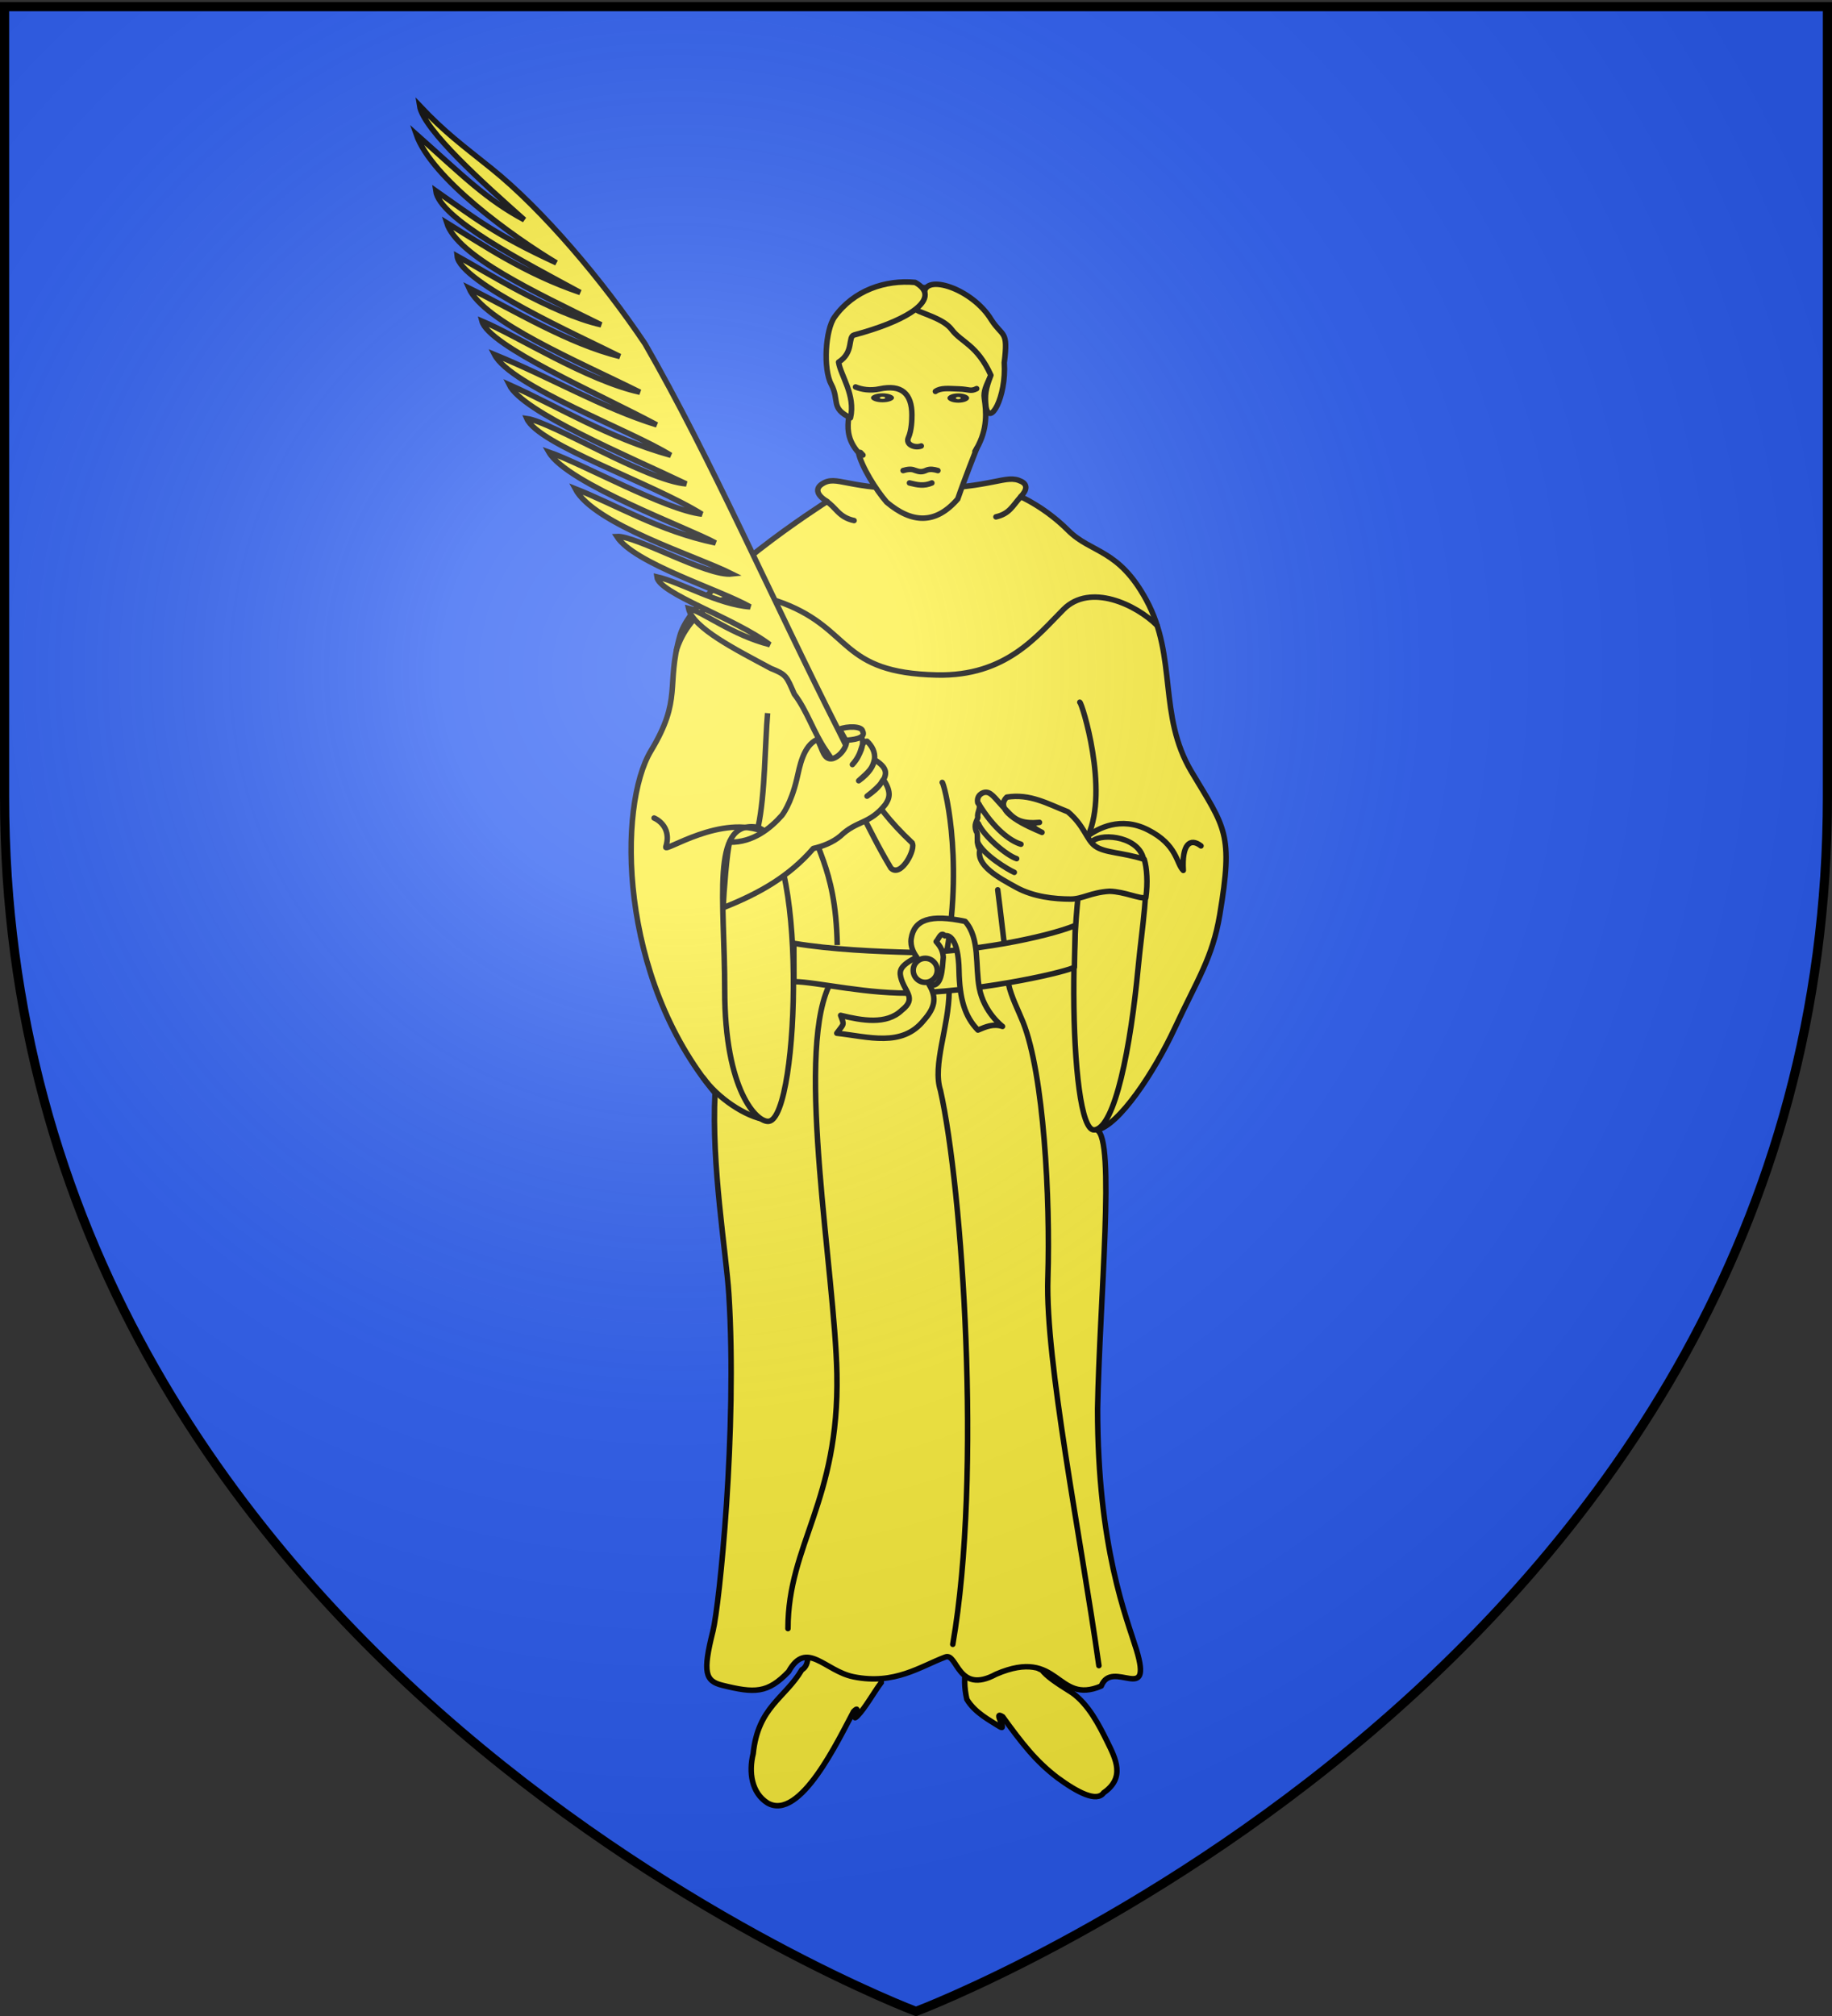 <svg xmlns="http://www.w3.org/2000/svg" xmlns:xlink="http://www.w3.org/1999/xlink" width="600" height="660" version="1.0"><rect width="100%" height="100%" fill="#333333" stroke="none"/><desc>Flag of Canton of Valais (Wallis)</desc><defs><g id="c"><path id="b" d="M0 0v1h.5z" transform="rotate(18 3.157 -.5)"/><use xlink:href="#b" width="810" height="540" transform="scale(-1 1)"/></g><g id="d"><use xlink:href="#c" width="810" height="540" transform="rotate(72)"/><use xlink:href="#c" width="810" height="540" transform="rotate(144)"/></g><radialGradient xlink:href="#a" id="e" cx="221.445" cy="226.331" r="300" fx="221.445" fy="226.331" gradientTransform="matrix(1.353 0 0 1.349 -77.63 -85.747)" gradientUnits="userSpaceOnUse"/><linearGradient id="a"><stop offset="0" style="stop-color:white;stop-opacity:.314"/><stop offset=".19" style="stop-color:white;stop-opacity:.251"/><stop offset=".6" style="stop-color:#6b6b6b;stop-opacity:.125"/><stop offset="1" style="stop-color:black;stop-opacity:.125"/></linearGradient></defs><g style="display:inline"><path d="M300 658.5s298.5-112.32 298.5-397.772V2.176H1.5v258.552C1.5 546.18 300 658.5 300 658.5" style="fill:#2b5df2;fill-opacity:1;fill-rule:evenodd;stroke:none;stroke-width:1px;stroke-linecap:butt;stroke-linejoin:miter;stroke-opacity:1"/></g><g style="stroke:#000;stroke-opacity:1;stroke-width:1.8;stroke-miterlimit:4;stroke-dasharray:none"><g style="fill:#fcef3c;display:inline;stroke:#000;stroke-opacity:1;stroke-width:1.923;stroke-miterlimit:4;stroke-dasharray:none" transform="matrix(.936 0 0 .936 120.985 -40.006)"><path d="M213.223 604.814c-2.795.004-2.755 5.7-1.9 12.159-1.909 6.497-4.26 11.336-2.28 20.137 2.85 4.75 8.17 7.41 11.399 9.5 3.23 2.089-2.66-5.89 1.14-3.42 6.69 9.221 11.568 15.572 19.212 21.367 6.918 5.078 13.708 8.653 16.123 5.23 7.636-5.27 4.23-11.851 1.213-17.944-2.706-5.468-6.425-12.896-12.231-17.012-6.365-3.99-8.74-5.7-10.64-7.98-6.693-2.17-5.31-18.648-6.458-19.757-5.008-.352-12.784-2.284-15.578-2.28zM168.114 600.564c2.731-.593 1.63 4.599 2.174 11.092 3.253 5.94 8.862 10.545 8.808 19.565-2.529 3.35-5.638 8.983-8.346 11.715s1.836-4.773-1.349-1.549c-5.206 9.645-18.683 38.526-30.094 31.983-5.545-3.517-6.663-10.674-5.018-17.27 1.656-16.352 11.172-19.391 17.004-29.3 6.076-3.55-2.974-19.732-2.09-21.062 4.817-1.413 16.18-4.582 18.911-5.174z" style="fill:#fcef3c;fill-rule:evenodd;stroke:#000;stroke-width:1.923;stroke-linecap:butt;stroke-linejoin:miter;stroke-miterlimit:4;stroke-dasharray:none;stroke-opacity:1"/><path d="M254.797 535.451c0 48.846 10.212 73.206 13.58 84.29 5.953 19.593-8.518 3.006-12.298 12.711-15.87 6.8-14.462-13.748-36.813-4.134-13.506 7.355-13.462-7.61-17.718-6.015-8.75 3.28-17.739 9.846-32.155 6.93-10.034-2.028-16.443-13.08-22.704-1.826-7.346 7.67-11.906 7.583-23.204 4.789-5.99-1.482-6.925-4.49-3.28-18.954 2.234-8.866 8.592-70.598 5.56-117.887-.936-14.583-6.15-45.037-4.825-70.292-33.85-40.561-34.03-100.458-22.427-119.714 11.046-18.334 5.194-22.69 10.115-40.188 4.921-17.496 51.533-47.022 51.533-47.022-3.465-2.075-4.406-4.43-1.74-6.144 5.2-3.344 8.336 2.074 34.421 1.78 26.085-.296 29.802-5.424 35.31-2.613 2.058 1.051 2.07 2.845-.253 5.312 0 0 8.538 3.715 16.603 11.78s17.548 6.288 27.338 24.332c10.935 20.151 3.977 40.253 15.857 60.145 11.755 19.684 14.642 21.36 9.842 49.982-2.514 14.983-7.731 22.47-15.704 39.559-7.264 15.57-19.483 33.983-27.27 35.72 6.518 2.893.935 59.367.232 97.46" style="fill:#fcef3c;stroke:#000;stroke-width:1.923;stroke-linecap:round;stroke-linejoin:round;stroke-opacity:1;stroke-miterlimit:4;stroke-dasharray:none"/><path d="M202.85 389.51c-.082 12.355-5.927 25.716-3.035 34.642 7.672 34.206 14.614 134.404 4.31 193.714M200.426 316.4c.544-.09 7.398 25.16 1.64 59.024M159.781 218.004c3.438 2.035 4.346 5.676 9.81 6.813M219.23 223.521c4.773-1.1 5.704-3.73 8.692-7.047M116.76 419.65c5.08 7.07 14.668 13.7 22.293 14.84M270.934 343.725c2.09 8.212-.667 23.874-1.926 37.237-2.651 28.15-8.118 56.213-15.318 56.986-9.513 1.022-9.529-94.142-.69-101.035 3.935-3.068 16.84-1.287 17.934 6.812" style="fill:#fcef3c;stroke:#000;stroke-width:1.923;stroke-linecap:round;stroke-linejoin:round;stroke-opacity:1;stroke-miterlimit:4;stroke-dasharray:none"/><path d="M124.32 389.077c0 35.19 11.34 46.445 15.455 45.859 10.978-1.565 13.517-101.296-4.844-102.96-15.404-1.614-10.612 25.178-10.612 57.101M107.455 270.013c2.601-8.39 13.494-25.5 37.552-16.205 24.059 9.294 19.49 24.294 53.565 25.022 24.191.509 35.022-13.66 44.317-22.956s25.437-1.653 32.741 5.651M248.57 288.366c.753.188 10.212 30.497 2.91 46.647 3.35-2.357 11.24-6.923 20.961-1.999 10.336 5.236 9.87 11.826 12.34 14.162-.548-9.05 2.34-11.56 6.196-8.567" style="fill:#fcef3c;stroke:#000;stroke-width:1.923;stroke-linecap:round;stroke-linejoin:round;stroke-opacity:1;stroke-miterlimit:4;stroke-dasharray:none"/><path d="M99.606 328.86s6.475 2.516 4.101 10.115c-.684 2.187 19.682-11.833 34.855-5.102M160.632 387.959c-11.47 25.207 2.257 100.12 2.947 135.28.877 44.682-17.12 59.6-17.12 89.125M223.609 386.886c1.016 4.651 3.445 9.237 5.082 13.328 7.291 18.226 9.584 61.8 8.702 89.671-.91 28.796 11.428 89.986 17.858 135.432m-35.399-271.352s1.221 9.56 2.27 18.76" style="fill:#fcef3c;stroke:#000;stroke-width:1.923;stroke-linecap:round;stroke-linejoin:round;stroke-opacity:1;stroke-miterlimit:4;stroke-dasharray:none"/><path d="M171.103 201.038c-6.875-7.775-1.593-14.948-2.999-18.986-1.313-3.774-4.344-7.837-4.344-18.044s16.95-20.777 27.704-20.777c14.763 0 28.067 10.935 28.067 20.777s-5.103 13.123-4.374 18.044c.695 4.686 1.224 10.693-2.663 17.552 0 0-4.356 10.995-6.636 17.664-7.774 9-16.078 8.527-24.87 1.117-3.74-4.315-8.751-12.337-9.885-17.347z" style="fill:#fcef3c;stroke:#000;stroke-width:1.923;stroke-miterlimit:4;stroke-dasharray:none;stroke-opacity:1"/><path d="M171.863 201.038q.389.439.83.88M211.877 200.641q.325-.522.618-1.038M170.092 178.093c2.15.847 5.03 1.406 8.431.677 7.655-1.64 11.3 1.64 11.3 9.113 0 1.667-.096 5.405-1.244 7.957-1.066 2.37 2.227 3.747 4.513 2.889M212.49 178.675c-2.22 1.115-2.53.216-6.262.095-3.684-.12-6.32-.454-8.185.88" style="fill:#fcef3c;stroke:#000;stroke-width:1.923;stroke-linecap:round;stroke-linejoin:round;stroke-opacity:1;stroke-miterlimit:4;stroke-dasharray:none"/><circle cx="139.836" cy="143.728" r="1.502" style="fill:#fcef3c;stroke:#000;stroke-width:1.855;stroke-linecap:round;stroke-linejoin:round;stroke-opacity:1;stroke-miterlimit:4;stroke-dasharray:none" transform="matrix(1.659 0 0 .647 -52.456 88.891)"/><circle cx="166.446" cy="143.728" r="1.503" style="fill:#fcef3c;stroke:#000;stroke-width:1.89;stroke-linecap:round;stroke-linejoin:round;stroke-opacity:1;stroke-miterlimit:4;stroke-dasharray:none" transform="matrix(1.552 0 0 .667 -52.274 86.097)"/><path d="M196.801 211.665c-2.76 1.192-5.061.697-7.829 0M198.925 207.332c-1.348-.39-2.759-.672-4.042-.112-1.595.756-2.51.549-4.104 0-1.283-.56-2.695-.279-4.042.112M217.458 173.985c-4.764-10.59-10.382-11.538-13.68-15.934-2.42-3.228-7.559-4.781-11.401-6.398-4.404-1.852 1.8-6.161 1.8-6.161-.153-7.28 16.858-1.839 23.464 9.151 3.984 6.16 5.935 3.401 4.5 14.946.8 12.137-5.244 22.649-6.413 15.31-.404-3.865-.158-6.09 1.73-10.914" style="fill:#fcef3c;stroke:#000;stroke-width:1.923;stroke-linecap:round;stroke-linejoin:round;stroke-opacity:1;stroke-miterlimit:4;stroke-dasharray:none"/><path d="M168.333 188.879c-7.1-3.383-3.723-6.048-6.75-11.746-2.856-5.377-2.062-18.99 1.176-23.515 6.666-9.316 17.747-13.084 28.217-12.098 5.2 2.877 4.438 6.726-1.646 10.623-4.159 2.664-10.805 5.35-19.736 7.763-2.305.623.083 6.022-5.433 9.503.743 4.722 5.984 11.507 4.172 19.47M148.514 372.684c13.068 2.173 28.421 2.86 41.674 3.198 19.847 0 46.01-5.107 56.793-9.442l-.302 14.55c-1.798 1.456-29.724 8.025-55.18 9.042-16.77.67-34.862-3.864-42.948-3.95z" style="fill:#fcef3c;stroke:#000;stroke-width:1.923;stroke-linecap:round;stroke-linejoin:round;stroke-opacity:1;stroke-miterlimit:4;stroke-dasharray:none"/><path d="M163.541 404.13c10.978 1.189 22.854 5.058 30.497-4.578 3.63-4.13 4.735-7.62 1.793-12.437 4.57 1.455 4.567-5.402 4.969-9.562-.1-2.967-1.823-4.623-2.375-5.344-.111-.144-.076-.072-.125-.125 1.075-1.162 1.674-3.64 3.062-2 1.42-.476 4.722.927 4.938 11.938.199 10.209 2.057 16.31 6.63 21.006 2.756-1.168 5.401-2.33 8.594-1.281 0 0-6.452-4.812-8.115-13.42-1.486-7.783.286-17.428-4.953-23.305-12.307-2.63-17.832-.595-18.875 6-.441 2.939 1.123 5.438 1.937 6.5-5.741 2.925-6.115 4.602-5.609 6.923 1.216 5.268 5.859 7.353.372 11.647-5.348 5.158-13.937 3.608-21.4 1.787 1.334 3.582 1.231 2.727-1.34 6.252" style="fill:#fcef3c;fill-opacity:1;stroke:#000;stroke-width:1.923;stroke-linecap:round;stroke-linejoin:round;stroke-miterlimit:4;stroke-dasharray:none;stroke-opacity:1"/><circle cx="144.02" cy="336.981" r="2.536" style="fill:#fcef3c;stroke:#000;stroke-width:1.159;stroke-linecap:round;stroke-linejoin:round;stroke-miterlimit:4;stroke-dasharray:none;stroke-opacity:1" transform="matrix(1.659 0 0 1.659 -44.44 -176.919)"/><path d="M146.155 294.047c-.552-28.777-8.793-33.248-10.746-49.972M118.482 252.672c2.42-11.172 2.396-29.423 3.3-39.747" style="fill:#fcef3c;fill-rule:evenodd;stroke:#000;stroke-width:1.923;stroke-linecap:butt;stroke-linejoin:miter;stroke-miterlimit:4;stroke-dasharray:none;stroke-opacity:1" transform="translate(17.547 79.257)"/></g><path d="M298.662 275.874c-14.793-13.937-17.05-22.982-23.888-36.461-21.45-42.281-42.074-89.693-63.536-126.876C197.422 91.924 177.753 68.663 161 55.2c-9.85-7.916-15.12-11.67-23.589-20.616 1.214 7.914 21.203 25.717 34.306 37.373-12.596-6.75-19.971-14.31-35.418-28.042 5 14.464 31.606 33.553 45.923 42.144-20.594-9.534-26.133-14.293-39.51-23.608 1.24 9.176 29.045 23.38 47.313 33.299-18.233-6.198-31.663-15.45-43.715-22.813 3.37 10.798 28.841 22.681 50.587 33.396-16.283-3.647-38.61-17.808-47.177-22.509.844 8.66 40.216 26.3 53.309 32.88-16.736-4.091-34.597-15.043-49.471-22.413 4.828 11.015 35.518 23.899 56.032 34.11-17.423-3.83-40.175-18.464-51.755-23.293 2.142 8.126 37.983 23.677 57.263 33.987-17.62-5.432-34.79-15.52-53.147-23.03 5.348 10.404 44.77 24.822 57.73 32.983-20.551-5.734-36.55-15.804-52.919-23.108 4.37 8.98 38.571 23.187 57.996 32.477-13.064-1.052-43.94-20.269-52.226-21.397 3.766 8.622 41.086 21.103 57.367 31.304-11.951-1.352-39.098-16.511-50.162-20.342 5.987 10.392 46.42 25.159 54.608 29.762-18.383-3.828-32.536-12.485-45.979-17.76 6.19 11.722 39.608 21.997 51.394 27.917-8.176.934-31.48-12.647-37.743-12.263 5.748 8.876 33.411 17.224 43.677 23.04-10.549-.744-22.652-8.063-30.565-9.84.637 5.472 25.503 13.48 37.003 22.21-12.28-3.11-21.914-10.764-26.636-11.894 1.4 6.461 15.56 13.54 26.943 19.663 5.17 2.072 5.113 2.509 7.713 8.42 4.238 5.526 6.297 12.566 10.276 18.339 8.559 12.416 13.28 25.193 21.356 38.612 3.287 3.341 8.43-6.48 6.878-8.313z" style="fill:#fcef3c;fill-opacity:1;fill-rule:evenodd;stroke:#000;stroke-width:1.8;stroke-linecap:butt;stroke-linejoin:miter;stroke-miterlimit:4;stroke-dasharray:none;stroke-opacity:1;display:inline"/><g style="fill:#fcef3c;display:inline;stroke:#000;stroke-opacity:1;stroke-width:1.923;stroke-miterlimit:4;stroke-dasharray:none"><g style="fill:#fcef3c;stroke:#000;stroke-opacity:1;stroke-width:1.923;stroke-miterlimit:4;stroke-dasharray:none"><g style="fill:#fcef3c;stroke:#000;stroke-opacity:1;stroke-width:1.923;stroke-miterlimit:4;stroke-dasharray:none"><path d="M142.935 301.198c1.63-2.433.336-5.343 1.294-6.352.96-2.513-.315-3.608-.565-4.948.432-1.756-1.505-3.551.017-5.054.55-2.602-1.696-3.775-2.934-3.695-2.183.14-3.417 2.734-8.338 7.655-2.126 2.126-4.695 3.418-10.32 2.895 5.9.36-.872 3.494-.872 3.494 4.384-1.84 17.475-7.289 12.318-12.33-8.143-1.291-14.281 2.347-21.357 5.122-5.867 4.95-6.47 9.772-9.565 12.003-3.356 2.42-9.241 2.126-17.171 4.624-.946 2.966-1.278 8.269-.565 13.42 2.423.429 7.287-2.066 12.702-2.254 6.66.427 9.388 2.735 13.643 2.735 5.468 0 12.941-.729 19.047-4.101 6.105-3.37 14.1-7.606 12.666-13.214" style="fill:#fcef3c;stroke:#000;stroke-width:1.923;stroke-linecap:round;stroke-linejoin:round;stroke-opacity:1;stroke-miterlimit:4;stroke-dasharray:none" transform="matrix(-.936 0 0 .936 454.723 -3.791)"/><path d="M128.581 299.33c3.749-1.112 9.397-5.33 14.8-14.126M130.085 304.388c3.554-1.127 11.557-7.97 13.421-12.292M130.905 309.172c2.284-1.02 10.684-6.042 12.847-10.554" style="fill:#fcef3c;stroke:#000;stroke-width:1.923;stroke-linecap:round;stroke-linejoin:round;stroke-opacity:1;stroke-miterlimit:4;stroke-dasharray:none" transform="matrix(-.936 0 0 .936 454.723 -3.791)"/></g><g style="fill:#fcef3c;stroke:#000;stroke-opacity:1;stroke-width:1.923;stroke-miterlimit:4;stroke-dasharray:none"><path d="M212.193 289.208s-3.112-3.83-5.184-12.687c-1.024-4.372-2.188-11.593-7.17-13.846-1.797 3.051-2.135 7.414-5.393 6.697-2.939-.807-5.488-4.914-4.7-6.77-4.26-2.932-6.925-1.307-5.296 3.634.731 1.867 1.55 3.466 3.109 5.23-4.02-4.276-2.537-7.906-5.128-8.151-3.667 3.478-4.27 8.63 2.927 13.818-3.829-3.395-4.814-4.336-5.515-7.442-3.66 2.536-7.483 5.19 2.585 12.825-4.976-3.486-4.829-4.84-5.72-5.824-3.137 4.734-1.892 6.866-.698 8.732 5.588 7.028 10.043 5.536 15.716 11.018 2.66 2.256 6.237 3.63 9.507 4.378 8.437 9.734 18.76 15.662 31.558 20.725-.22-5.218-1.358-20.018-2.301-22.919-8.182.12-14.248-4.855-18.297-9.418" style="fill:#fcef3c;stroke:#000;stroke-width:1.923;stroke-linecap:round;stroke-linejoin:round;stroke-opacity:1;stroke-miterlimit:4;stroke-dasharray:none" transform="matrix(-.936 0 0 .936 454.723 -3.791)"/></g></g><path d="M146.947 218.513c2.565-1.052 7.819-1.17 8.104.744 1.338 2.606-4.015 3.047-5.936 3.135z" style="fill:#fcef3c;fill-rule:evenodd;stroke:#000;stroke-width:1.923;stroke-linecap:butt;stroke-linejoin:miter;stroke-miterlimit:4;stroke-dasharray:none;stroke-opacity:1" transform="matrix(.936 0 0 .936 137.41 34.185)"/></g></g><path d="M300 658.5s298.5-112.32 298.5-397.772V2.176H1.5v258.552C1.5 546.18 300 658.5 300 658.5" style="opacity:1;fill:url(#e);fill-opacity:1;fill-rule:evenodd;stroke:none;stroke-width:1px;stroke-linecap:butt;stroke-linejoin:miter;stroke-opacity:1"/><path d="M300 658.5S1.5 546.18 1.5 260.728V2.176h597v258.552C598.5 546.18 300 658.5 300 658.5z" style="opacity:1;fill:none;fill-opacity:1;fill-rule:evenodd;stroke:#000;stroke-width:3;stroke-linecap:butt;stroke-linejoin:miter;stroke-miterlimit:4;stroke-dasharray:none;stroke-opacity:1"/></svg>